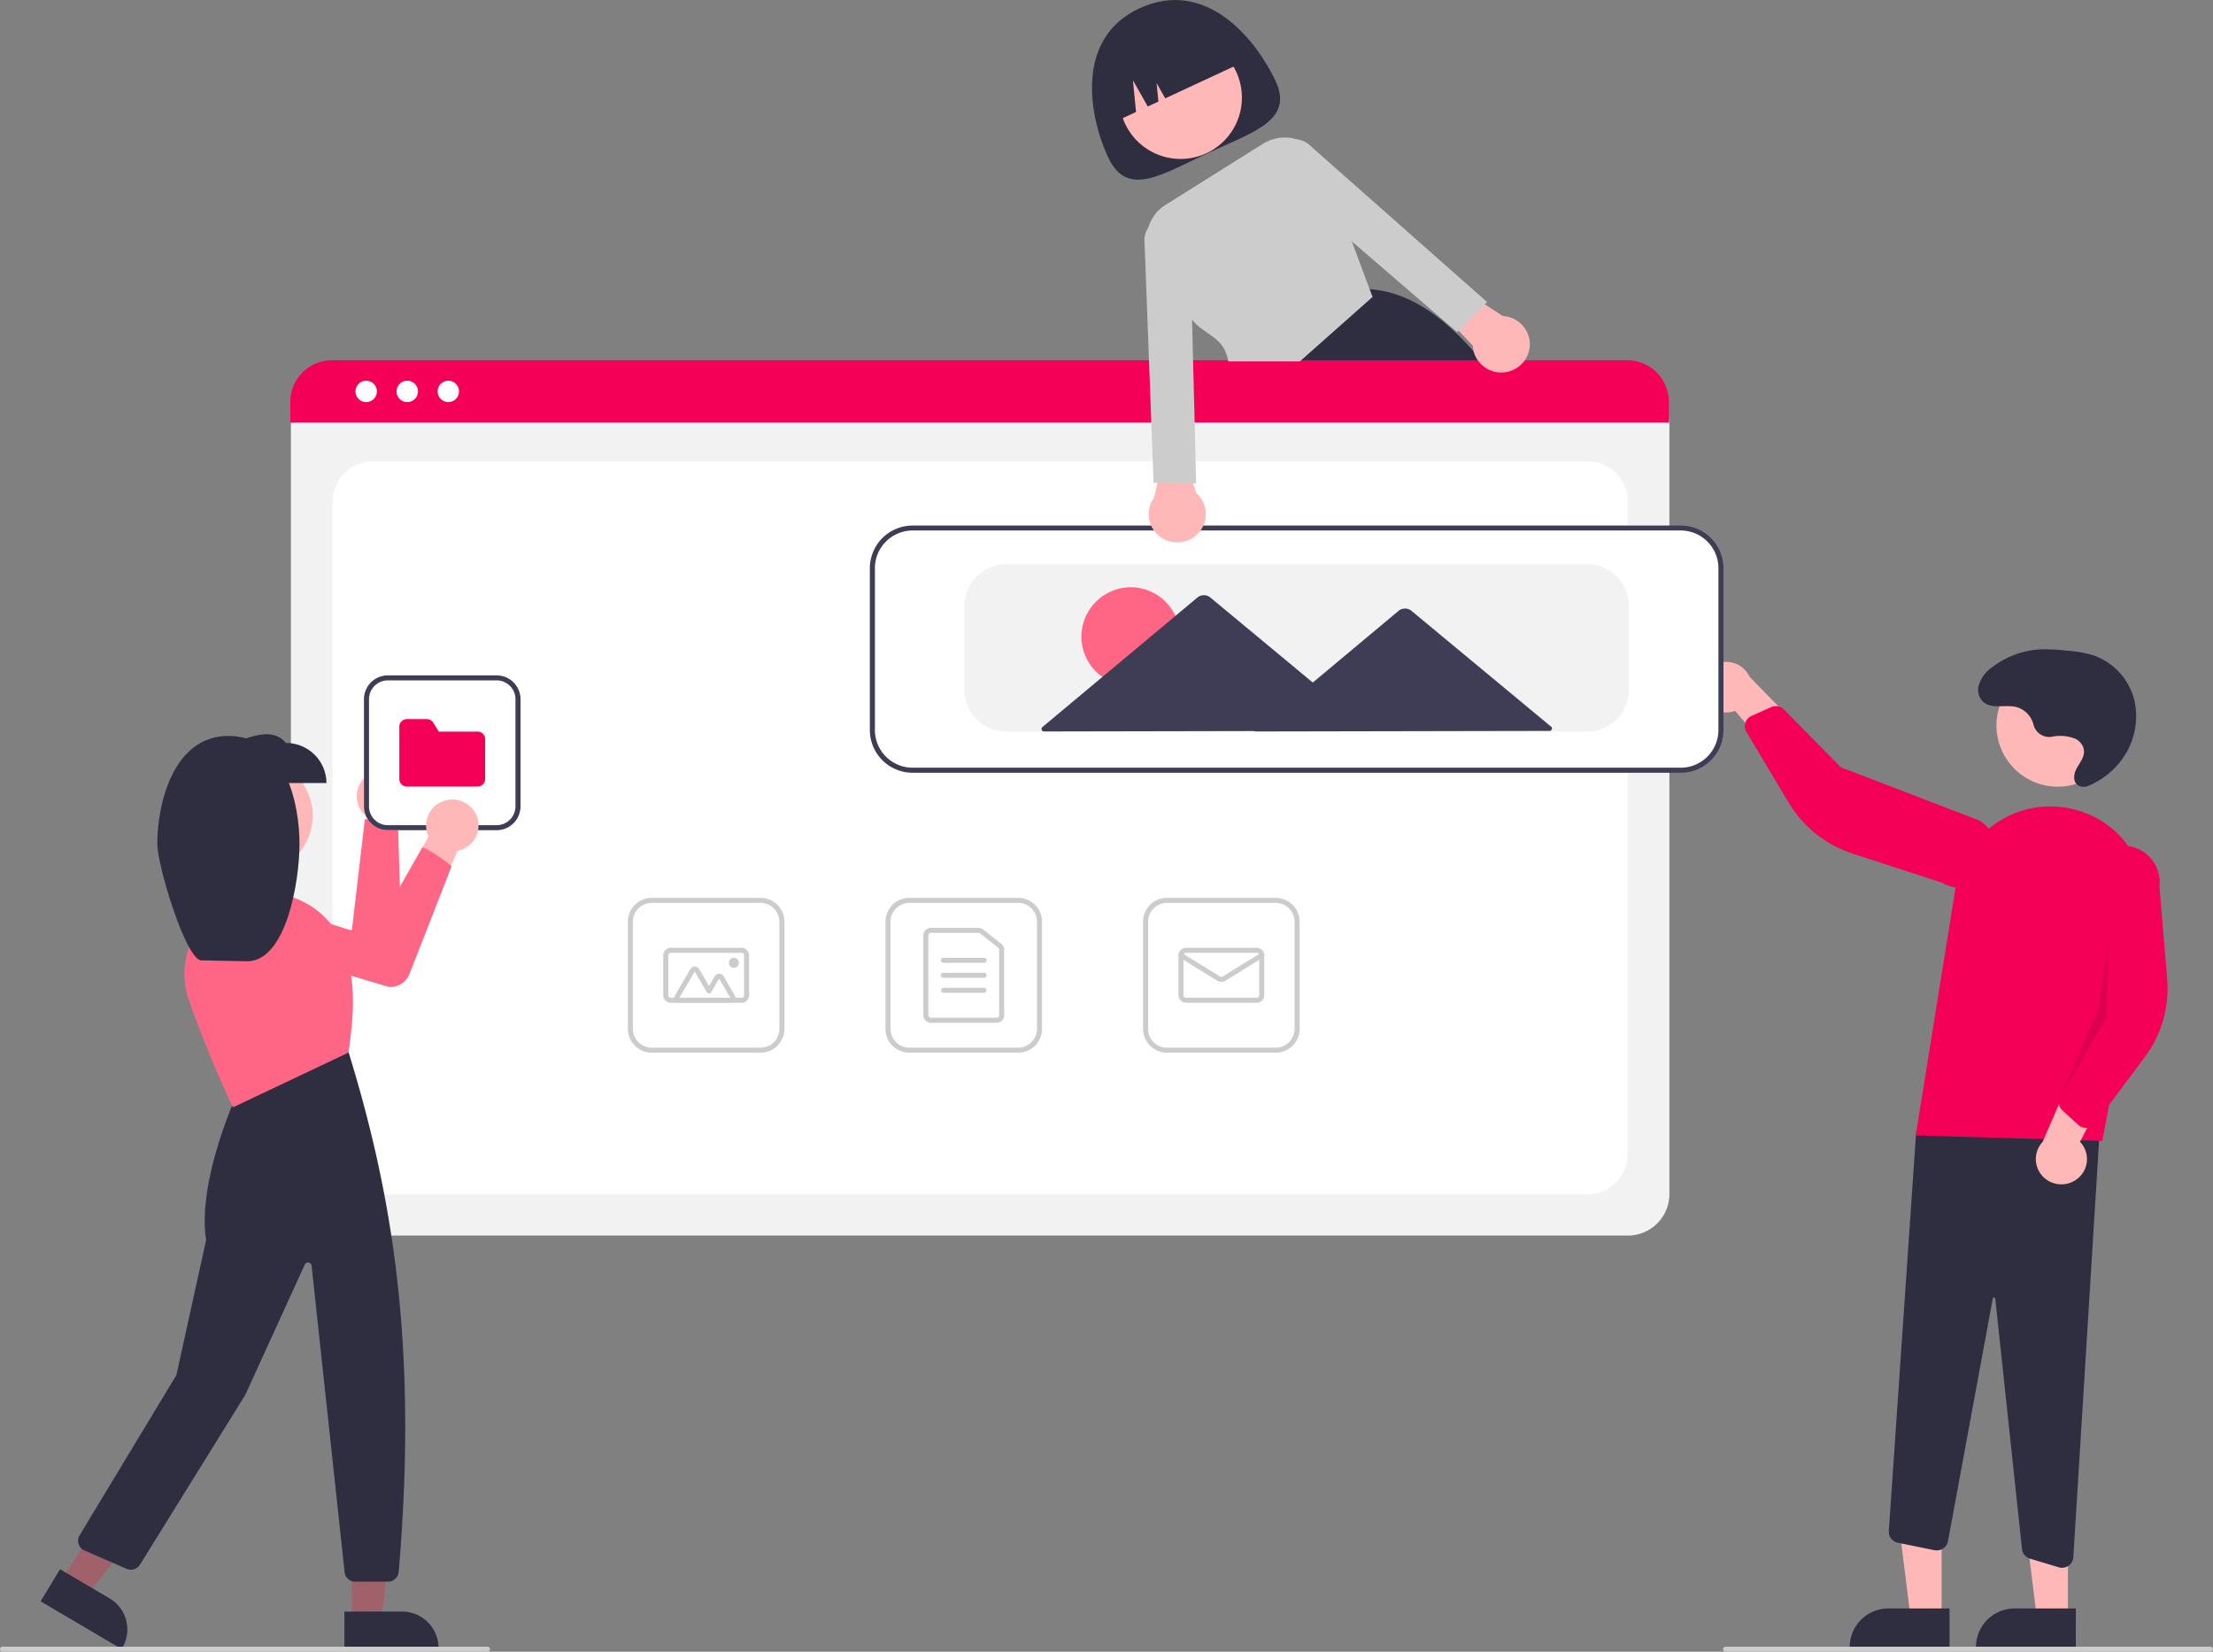 <svg xmlns="http://www.w3.org/2000/svg" width="201" height="150" viewBox="0 0 201 150">
    <rect x="0" y="0" width="201" height="150" fill="#808080" stroke="none"/>
    <defs>
        <clipPath id="49bbfiyola">
            <path data-name="長方形 300" style="fill:none" d="M0 0h201v150H0z"/>
        </clipPath>
        <clipPath id="n8uv9ai64b">
            <path data-name="長方形 298" style="fill:none" d="M0 0h4.455v14.516H0z"/>
        </clipPath>
    </defs>
    <g data-name="グループ 741">
        <g data-name="グループ 740">
            <g data-name="グループ 739" style="clip-path:url(#49bbfiyola)">
                <g data-name="グループ 738">
                    <g data-name="グループ 737" style="clip-path:url(#49bbfiyola)">
                        <path data-name="パス 822" d="M449.041 7.3c1.724 3.627-1.929 4.655-6.114 6.6s-7.317 4.069-9.041.442-3.123-10.826 2.8-13.577c6.124-2.845 10.634 2.909 12.358 6.537" transform="translate(-333.211)" style="fill:#2f2e41"/>
                        <path data-name="パス 823" d="M448.819 14.528a5.57 5.57 0 1 1-5.634 5.57 5.6 5.6 0 0 1 5.634-5.57" transform="translate(-341.527 -11.234)" style="fill:#ffb8b8"/>
                        <path data-name="パス 824" d="M522.274 123.1c-.2-.252-.39-.5-.587-.739q-.382-.469-.768-.909c-2.92-3.331-6.026-5.429-9.446-5.653h-.05l-6.823 6.561-2.317 2.231.05.122 1.25 3.077h21.9a53.244 53.244 0 0 0-3.216-4.692" transform="translate(-387.071 -89.535)" style="fill:#2f2e41"/>
                        <path data-name="パス 825" d="m439.131 18.675 2.017-.937-.281-2.876 1.349 2.38.964-.448-.164-1.678.784 1.384 7.162-3.327a5.994 5.994 0 0 0-7.934-2.829l-1.038.482a5.867 5.867 0 0 0-2.861 7.844" transform="translate(-337.965 -7.568)" style="fill:#2f2e41"/>
                        <path data-name="パス 826" d="M236.607 234.42H118.972a3.768 3.768 0 0 1-3.785-3.742V160.8a2.76 2.76 0 0 1 2.773-2.741h119.611a2.808 2.808 0 0 1 2.821 2.789v69.832a3.768 3.768 0 0 1-3.785 3.742" transform="translate(-88.765 -122.216)" style="fill:#f2f2f2"/>
                        <path data-name="パス 827" d="M135.358 251.319h110.3a3.649 3.649 0 0 0 3.67-3.628V188.38a3.65 3.65 0 0 0-3.67-3.628h-110.3a3.649 3.649 0 0 0-3.67 3.628v59.31a3.649 3.649 0 0 0 3.67 3.628" transform="translate(-101.481 -142.856)" style="fill:#fff"/>
                        <path data-name="パス 828" d="M240.161 149.911H114.956v-1.9a3.78 3.78 0 0 1 3.8-3.753h117.607a3.78 3.78 0 0 1 3.8 3.753z" transform="translate(-88.587 -111.541)" style="fill:#f50057"/>
                        <path data-name="パス 829" d="M141.75 152.469a.971.971 0 1 1-.982.971.977.977 0 0 1 .982-.971" transform="translate(-108.479 -117.894)" style="fill:#fff"/>
                        <path data-name="パス 830" d="M158.009 152.469a.971.971 0 1 1-.982.971.977.977 0 0 1 .982-.971" transform="translate(-121.008 -117.894)" style="fill:#fff"/>
                        <path data-name="パス 831" d="M174.268 152.469a.971.971 0 1 1-.982.971.977.977 0 0 1 .982-.971" transform="translate(-133.538 -117.894)" style="fill:#fff"/>
                        <path data-name="パス 832" d="M362.653 373.639h-9.863a2.169 2.169 0 0 1-2.179-2.154v-9.751a2.169 2.169 0 0 1 2.179-2.154h9.863a2.169 2.169 0 0 1 2.179 2.154v9.751a2.169 2.169 0 0 1-2.179 2.154m-9.863-13.606a1.713 1.713 0 0 0-1.72 1.7v9.751a1.713 1.713 0 0 0 1.72 1.7h9.863a1.713 1.713 0 0 0 1.72-1.7v-9.751a1.713 1.713 0 0 0-1.72-1.7z" transform="translate(-270.187 -278.039)" style="fill:#ccc"/>
                        <path data-name="パス 833" d="M372.262 380.2H366.3a.685.685 0 0 1-.688-.68v-7.257a.685.685 0 0 1 .688-.68h4.321a.7.7 0 0 1 .431.15l1.642 1.3a.674.674 0 0 1 .257.53v5.952a.685.685 0 0 1-.688.68m-5.964-8.164a.229.229 0 0 0-.229.227v7.257a.228.228 0 0 0 .229.227h5.964a.228.228 0 0 0 .229-.227v-5.952a.224.224 0 0 0-.086-.177l-1.643-1.305a.232.232 0 0 0-.144-.05z" transform="translate(-281.746 -287.317)" style="fill:#ccc"/>
                        <path data-name="パス 834" d="M376.509 384.033h-3.67a.227.227 0 1 1 0-.453h3.67a.227.227 0 1 1 0 .453" transform="translate(-287.14 -296.596)" style="fill:#ccc"/>
                        <path data-name="パス 835" d="M376.509 390.033h-3.67a.227.227 0 1 1 0-.453h3.67a.227.227 0 1 1 0 .453" transform="translate(-287.14 -301.236)" style="fill:#ccc"/>
                        <path data-name="パス 836" d="M376.509 396.033h-3.67a.227.227 0 1 1 0-.454h3.67a.227.227 0 1 1 0 .454" transform="translate(-287.14 -305.875)" style="fill:#ccc"/>
                        <path data-name="パス 837" d="M464.652 373.639h-9.863a2.169 2.169 0 0 1-2.179-2.154v-9.751a2.169 2.169 0 0 1 2.179-2.154h9.863a2.169 2.169 0 0 1 2.179 2.154v9.751a2.169 2.169 0 0 1-2.179 2.154m-9.863-13.606a1.713 1.713 0 0 0-1.72 1.7v9.751a1.713 1.713 0 0 0 1.72 1.7h9.863a1.713 1.713 0 0 0 1.72-1.7v-9.751a1.713 1.713 0 0 0-1.72-1.7z" transform="translate(-348.79 -278.039)" style="fill:#ccc"/>
                        <path data-name="パス 838" d="M473.721 384.568H467.3a.685.685 0 0 1-.688-.68v-3.628a.685.685 0 0 1 .688-.68h6.423a.685.685 0 0 1 .688.68v3.628a.685.685 0 0 1-.688.68m-6.423-4.535a.228.228 0 0 0-.229.227v3.628a.228.228 0 0 0 .229.227h6.423a.229.229 0 0 0 .229-.227v-3.628a.229.229 0 0 0-.229-.227z" transform="translate(-359.579 -293.503)" style="fill:#ccc"/>
                        <path data-name="パス 839" d="M470.51 384.219a.693.693 0 0 1-.365-.1L466.718 382a.226.226 0 0 1-.073-.313.231.231 0 0 1 .316-.072l3.427 2.117a.233.233 0 0 0 .243 0l3.427-2.117a.231.231 0 0 1 .316.072.225.225 0 0 1-.073.312l-3.427 2.117a.694.694 0 0 1-.365.1" transform="translate(-359.579 -295.05)" style="fill:#ccc"/>
                        <path data-name="パス 840" d="M260.653 373.639h-9.863a2.169 2.169 0 0 1-2.179-2.154v-9.751a2.169 2.169 0 0 1 2.179-2.154h9.863a2.169 2.169 0 0 1 2.179 2.154v9.751a2.169 2.169 0 0 1-2.179 2.154m-9.863-13.606a1.713 1.713 0 0 0-1.72 1.7v9.751a1.713 1.713 0 0 0 1.72 1.7h9.863a1.713 1.713 0 0 0 1.72-1.7v-9.751a1.713 1.713 0 0 0-1.72-1.7z" transform="translate(-191.584 -278.039)" style="fill:#ccc"/>
                        <path data-name="パス 841" d="M269.721 384.568H263.3a.685.685 0 0 1-.688-.68v-3.628a.685.685 0 0 1 .688-.68h6.423a.685.685 0 0 1 .688.68v3.628a.685.685 0 0 1-.688.68m-6.423-4.535a.228.228 0 0 0-.229.227v3.628a.228.228 0 0 0 .229.227h6.423a.229.229 0 0 0 .229-.227v-3.628a.228.228 0 0 0-.229-.227z" transform="translate(-202.372 -293.503)" style="fill:#ccc"/>
                        <path data-name="パス 842" d="M272.123 390.367h-4.616a.456.456 0 0 1-.459-.453.449.449 0 0 1 .061-.227l1.39-2.381a.461.461 0 0 1 .795 0l.9 1.538.52-.891a.461.461 0 0 1 .627-.166.455.455 0 0 1 .168.166l1.013 1.734a.45.45 0 0 1-.168.62.462.462 0 0 1-.231.06zm0-.453-1.013-1.734-.719 1.231a.231.231 0 0 1-.4 0l-1.1-1.878-1.391 2.381z" transform="translate(-205.792 -299.302)" style="fill:#ccc"/>
                        <path data-name="パス 843" d="M289.069 383.579a.454.454 0 1 1-.459.453.456.456 0 0 1 .459-.453" transform="translate(-222.408 -296.596)" style="fill:#ccc"/>
                        <path data-name="パス 844" d="M754.883 611.585h-2.812l-1.338-10.723h4.15z" transform="translate(-578.529 -464.606)" style="fill:#ffb8b8"/>
                        <path data-name="パス 845" d="M741.488 647.749h-9.068v-.113a3.509 3.509 0 0 1 3.529-3.489h5.539z" transform="translate(-564.417 -498.075)" style="fill:#2f2e41"/>
                        <path data-name="パス 846" d="M804.883 611.585h-2.812l-1.338-10.723h4.15z" transform="translate(-617.06 -464.606)" style="fill:#ffb8b8"/>
                        <path data-name="パス 847" d="M791.488 647.749h-9.068v-.113a3.51 3.51 0 0 1 3.529-3.489h5.539z" transform="translate(-602.948 -498.075)" style="fill:#2f2e41"/>
                        <path data-name="パス 848" d="m763.315 487.11-2.6-.783a1.022 1.022 0 0 1-.726-.869l-2.428-22.751a.11.11 0 0 0-.11-.1.107.107 0 0 0-.117.093l-4.067 22.041a1.032 1.032 0 0 1-1.2.821h-.023l-3.329-.678a1.026 1.026 0 0 1-.822-1.069l2.474-36.127 16.776-1.79-2.493 40.3a1.028 1.028 0 0 1-1.029.959 1.049 1.049 0 0 1-.3-.044" transform="translate(-576.336 -344.779)" style="fill:#2f2e41"/>
                        <path data-name="パス 849" d="M796.153 265.926a5.57 5.57 0 1 1-5.634 5.57 5.6 5.6 0 0 1 5.634-5.57" transform="translate(-609.189 -205.623)" style="fill:#ffb8b8"/>
                        <path data-name="パス 850" d="m758.568 352.827 3.638-22.643a8.715 8.715 0 0 1 11.012-6.893 8.554 8.554 0 0 1 6.1 9.81l-3.805 20.221z" transform="translate(-584.567 -249.712)" style="fill:#f50057"/>
                        <path data-name="パス 851" d="M809.735 436.189a2.267 2.267 0 0 0 .4-3.474l3.761-7.2-4.235.447-2.922 6.769a2.275 2.275 0 0 0 .134 3.24 2.339 2.339 0 0 0 2.862.218z" transform="translate(-621.216 -329.022)" style="fill:#ffb8b8"/>
                        <path data-name="パス 852" d="M817.556 364.292a1.038 1.038 0 0 1-.557-.261l-1.439-1.314a1.016 1.016 0 0 1-.25-1.146l2.876-6.739-.408-13.316a3.325 3.325 0 0 1 6.591.88v.008l.7 8.37a10.429 10.429 0 0 1-2.05 7.12l-4.485 5.994a1.04 1.04 0 0 1-.974.4" transform="translate(-628.231 -261.869)" style="fill:#f50057"/>
                        <path data-name="パス 853" d="M673.5 267.813a2.3 2.3 0 0 0 2.688 1.827 2.349 2.349 0 0 0 .392-.108l5.24 6.231 1.235-4.03-5.166-5.3a2.33 2.33 0 0 0-3.07-1.141 2.286 2.286 0 0 0-1.32 2.52" transform="translate(-518.981 -204.974)" style="fill:#ffb8b8"/>
                        <path data-name="パス 854" d="M691.043 284.089a1.03 1.03 0 0 1 .46-.405l1.786-.8a1.044 1.044 0 0 1 1.165.219l5.156 5.246 12.562 4.82a3.267 3.267 0 0 1 1.166 4.5 3.346 3.346 0 0 1-4.556 1.153h-.007l-8.069-2.628a10.615 10.615 0 0 1-5.833-4.642l-3.834-6.42a1.01 1.01 0 0 1 0-1.044" transform="translate(-532.418 -218.668)" style="fill:#f50057"/>
                        <g data-name="グループ 736" style="opacity:.1;isolation:isolate">
                            <g data-name="グループ 735">
                                <g data-name="グループ 734" style="clip-path:url(#n8uv9ai64b)" transform="translate(187.078 85.185)">
                                    <path data-name="パス 855" d="m4.455 0-.229 7.257L0 14.516l3.528-8.089z"/>
                                </g>
                            </g>
                        </g>
                        <path data-name="パス 856" d="M789.906 268a1.473 1.473 0 0 1-1.613-1.066 2.225 2.225 0 0 0-1.594-1.65c-1.034-.233-2.3.247-3.054-.527a1.493 1.493 0 0 1-.361-1.325 3.043 3.043 0 0 1 1.276-1.775 7.868 7.868 0 0 1 4.328-1.6 15.693 15.693 0 0 1 2.436.12 10.887 10.887 0 0 1 2.492.45 5.82 5.82 0 0 1 3.67 4.236 6.639 6.639 0 0 1-1.389 5.472 7.264 7.264 0 0 1-2.789 2.1 1.1 1.1 0 0 1-.827.041c-.678-.267-.568-1.1-.258-1.651.331-.593.84-1.167.574-1.889a1.438 1.438 0 0 0-.717-.763 3.739 3.739 0 0 0-2.154-.177z" transform="translate(-603.587 -201.084)" style="fill:#2f2e41"/>
                        <path data-name="パス 857" d="M418.45 233.2h-69.732a3.768 3.768 0 0 1-3.785-3.742v-14.74a3.768 3.768 0 0 1 3.785-3.742h69.732a3.768 3.768 0 0 1 3.785 3.742v14.74a3.768 3.768 0 0 1-3.785 3.742" transform="translate(-265.812 -163.131)" style="fill:#fff"/>
                        <path data-name="パス 858" d="M418.064 232.923h-69.731a3.882 3.882 0 0 1-3.9-3.855v-14.74a3.882 3.882 0 0 1 3.9-3.855h69.732a3.882 3.882 0 0 1 3.9 3.855v14.74a3.882 3.882 0 0 1-3.9 3.855m-69.732-22a3.425 3.425 0 0 0-3.441 3.4v14.74a3.425 3.425 0 0 0 3.441 3.4h69.732a3.425 3.425 0 0 0 3.441-3.4v-14.74a3.425 3.425 0 0 0-3.441-3.4z" transform="translate(-265.427 -162.745)" style="fill:#3f3d56"/>
                        <path data-name="パス 859" d="M438.475 241.166h-52.757a3.768 3.768 0 0 1-3.785-3.742v-7.71a3.768 3.768 0 0 1 3.785-3.742h52.758a3.768 3.768 0 0 1 3.785 3.742v7.71a3.768 3.768 0 0 1-3.785 3.742" transform="translate(-294.325 -174.73)" style="fill:#f2f2f2"/>
                        <path data-name="パス 860" d="M432.722 235.183a4.475 4.475 0 1 1-4.526 4.475 4.5 4.5 0 0 1 4.526-4.475" transform="translate(-329.976 -181.851)" style="fill:#ff6584"/>
                        <path data-name="パス 861" d="m458.651 250.322-6.389-5.3-6.278-5.206a.926.926 0 0 0-1.182 0l-6.258 5.23-1.529 1.277-2.3-1.911-7-5.808a.925.925 0 0 0-1.182 0l-6.982 5.834-7.092 5.926a.225.225 0 0 0-.027.32.23.23 0 0 0 .175.08l14.54-.028 4.6-.009-.045.038 13.719-.026 13.09-.025a.226.226 0 0 0 .147-.4" transform="translate(-317.779 -184.337)" style="fill:#3f3d56"/>
                        <path data-name="パス 862" d="M726.542 659.927H682.5a.227.227 0 1 1 0-.454h44.041a.227.227 0 1 1 0 .454" transform="translate(-525.772 -509.927)" style="fill:#ccc"/>
                        <path data-name="パス 863" d="M581.71 122.581a2.574 2.574 0 0 0-1.663-1.157 2.392 2.392 0 0 0-.381-.048l-2.36-1.533c-.924.892-1.31 1.378-2.248 2.257l1.86 1.954a2.672 2.672 0 0 0 .08.528 2.6 2.6 0 0 0 3.606 1.671 2.612 2.612 0 0 0 .89-.674c.025-.029.048-.057.071-.088a2.537 2.537 0 0 0 .145-2.912" transform="translate(-443.151 -92.667)" style="fill:#ffb8b8"/>
                        <path data-name="パス 864" d="m523.008 70.533-16.03-14.169a2.078 2.078 0 0 0-1.291-.61 1.786 1.786 0 0 0-.291-.009 2.063 2.063 0 0 0-1.98 2.144 2.042 2.042 0 0 0 .613 1.366l6.691 5.767 9.562 8.24c.939-.879 1.8-1.836 2.726-2.729" transform="translate(-387.939 -43.102)" style="fill:#ccc"/>
                        <path data-name="パス 865" d="m459.149 192.631-.5-1.447c-1.286.042-1.648.025-2.936 0l-.4 1.83a2.729 2.729 0 0 0-.2.32 2.525 2.525 0 0 0-.163 2 2.6 2.6 0 0 0 3.285 1.617 2.662 2.662 0 0 0 .284-.113 2.548 2.548 0 0 0 .638-4.211" transform="translate(-350.483 -147.83)" style="fill:#ffb8b8"/>
                        <path data-name="パス 866" d="m474.314 68.87-1.622-4.343-2.624-7.034a3.651 3.651 0 0 0-2.282-2.2 3.036 3.036 0 0 0-.126-.039 3.7 3.7 0 0 0-3.037.413l-8.838 5.542a3.625 3.625 0 0 0-1.209 4.932 62.545 62.545 0 0 0 3.608 5.485c1.03 1.386 2.948 1.533 3.28 3.8h6.517l6.6-5.855z" transform="translate(-349.913 -42.608)" style="fill:#ccc"/>
                        <path data-name="パス 867" d="M83.308 303.511a5.255 5.255 0 1 1-5.315 5.255 5.285 5.285 0 0 1 5.315-5.255" transform="translate(-60.103 -234.685)" style="fill:#ffb8b8"/>
                        <path data-name="パス 868" d="m142.007 312.583-.014.122c1.02-.015 2.04-.029 3.058 0 .029-.022.06-.042.088-.065a2.379 2.379 0 0 0 .2-.184 2.335 2.335 0 0 0-.1-3.328q-.074-.069-.152-.131a2.4 2.4 0 0 0-3.016.047 2.336 2.336 0 0 0-.282 3.317 2.282 2.282 0 0 0 .223.225" transform="translate(-108.828 -238.531)" style="fill:#ffb8b8"/>
                        <path data-name="パス 869" d="m110.65 328.034-1.175 10.048-7.029.612h-.036a2.018 2.018 0 1 0 .431 4.013l9.861-1.038h.022a1.83 1.83 0 0 0 1.276-1.785l-.355-11.856c-1-.024-1.994-.008-2.99.006" transform="translate(-77.512 -253.633)" style="fill:#ff6584"/>
                        <path data-name="パス 870" d="M139.326 614.678h2.653l1.262-10.117h-3.916z" transform="translate(-107.367 -467.467)" style="fill:#a0616a"/>
                        <path data-name="パス 871" d="M136.378 645.4h5.222a3.311 3.311 0 0 1 3.33 3.291v.107h-8.555z" transform="translate(-105.096 -499.043)" style="fill:#2f2e41"/>
                        <path data-name="パス 872" d="m24.366 603.542 2.28 1.342 6.32-8.054-3.365-1.98z" transform="translate(-18.777 -459.957)" style="fill:#a0616a"/>
                        <path data-name="パス 873" d="m17.854 628.429 4.489 2.643a3.271 3.271 0 0 1 1.158 4.512l-.055.092-7.351-4.327z" transform="translate(-12.403 -485.922)" style="fill:#2f2e41"/>
                        <path data-name="パス 874" d="M59.06 468.93h-2.971a.968.968 0 0 1-.968-.861l-3-27.833a.326.326 0 0 0-.619-.1l-5.4 11.828-9.566 15.421a.984.984 0 0 1-1.222.378l-3.82-1.663a.959.959 0 0 1-.5-1.269.924.924 0 0 1 .055-.106l8.794-14.557 2.7-12.265c-.848-5.319 2.788-13.226 2.825-13.306l.018-.039 10.016-3.87.05.061c3.95 12.815 6.357 26.607 4.58 47.3a.976.976 0 0 1-.971.882" transform="translate(-23.821 -325.292)" style="fill:#2f2e41"/>
                        <path data-name="パス 875" d="m77.437 377.145-.047-.1a103.808 103.808 0 0 1-3.966-9.654 7.246 7.246 0 0 1 .513-5.867 7.492 7.492 0 0 1 13.474.808c1.362 3.367.928 6.961.519 9.787l-.008.057-.052.025z" transform="translate(-56.279 -276.58)" style="fill:#ff6584"/>
                        <path data-name="パス 876" d="M100.906 298.483h-8.44v-3.637c1.852-.728 3.665-1.346 4.761 0a3.658 3.658 0 0 1 3.679 3.637z" transform="translate(-71.256 -227.371)" style="fill:#2f2e41"/>
                        <path data-name="パス 877" d="M44.271 659.927H.229a.227.227 0 1 1 0-.454h44.042a.227.227 0 1 1 0 .454" transform="translate(0 -509.927)" style="fill:#ccc"/>
                        <path data-name="パス 878" d="M156.153 284.533h-9.863a2.169 2.169 0 0 1-2.179-2.154v-9.751a2.169 2.169 0 0 1 2.179-2.154h9.863a2.169 2.169 0 0 1 2.179 2.154v9.751a2.169 2.169 0 0 1-2.179 2.154" transform="translate(-111.054 -209.139)" style="fill:#fff"/>
                        <path data-name="パス 879" d="M156.153 284.533h-9.863a2.169 2.169 0 0 1-2.179-2.154v-9.751a2.169 2.169 0 0 1 2.179-2.154h9.863a2.169 2.169 0 0 1 2.179 2.154v9.751a2.169 2.169 0 0 1-2.179 2.154m-9.863-13.606a1.713 1.713 0 0 0-1.72 1.7v9.751a1.713 1.713 0 0 0 1.72 1.7h9.863a1.713 1.713 0 0 0 1.72-1.7v-9.751a1.713 1.713 0 0 0-1.72-1.7z" transform="translate(-111.054 -209.139)" style="fill:#3f3d56"/>
                        <path data-name="パス 880" d="M165.221 294.1H158.8a.685.685 0 0 1-.688-.68v-4.762a.685.685 0 0 1 .688-.68h1.808a.686.686 0 0 1 .586.324l.5.81h3.524a.685.685 0 0 1 .688.68v3.628a.685.685 0 0 1-.688.68" transform="translate(-121.843 -222.67)" style="fill:#f50057"/>
                        <path data-name="パス 881" d="m167.128 323.544-.767 1.389c.2.085.388.181.575.283a13.029 13.029 0 0 1 2.048 1.423l.782-1.787a2.226 2.226 0 0 0 .227-.057 2.377 2.377 0 0 0 .253-.094 2.343 2.343 0 0 0 1.213-3.105 2.293 2.293 0 0 0-.089-.179 2.393 2.393 0 0 0-2.8-1.114 2.349 2.349 0 0 0-1.562 2.949 2.236 2.236 0 0 0 .117.292" transform="translate(-128.201 -247.586)" style="fill:#ffb8b8"/>
                        <path data-name="パス 882" d="M121.676 340.163a8.7 8.7 0 0 0-1.533-.884l-4.643 8.138-6.719-2.132-.036-.011a2.045 2.045 0 0 0-2.543 1.35 2.014 2.014 0 0 0 1.366 2.514l9.5 2.826h.022a1.851 1.851 0 0 0 1.872-1.156l3.829-9.791c-.359-.3-.728-.589-1.112-.857" transform="translate(-81.775 -262.342)" style="fill:#ff6584"/>
                        <path data-name="パス 883" d="m453.761 105.606.211 5.59c1.289.025 2.582.1 3.868.063l-.141-5.653-.138-5.431-.094-3.8-.186-7.408a2.082 2.082 0 0 0-3.6-1.191 1.568 1.568 0 0 0-.172.218 2.009 2.009 0 0 0-.358 1.372l.408 10.81z" transform="translate(-349.196 -67.35)" style="fill:#ccc"/>
                        <path data-name="パス 884" d="M68.734 294.725c-5.045 0-6.458 6.252-6.458 9.78 0 1.967 2.539 10.362 3.953 10.6l4.2.085c3.542.005 4.765-7.176 4.765-10.685 0-3.527-1.238-9.78-6.458-9.78" transform="translate(-47.991 -227.891)" style="fill:#2f2e41"/>
                    </g>
                </g>
            </g>
        </g>
    </g>
</svg>

